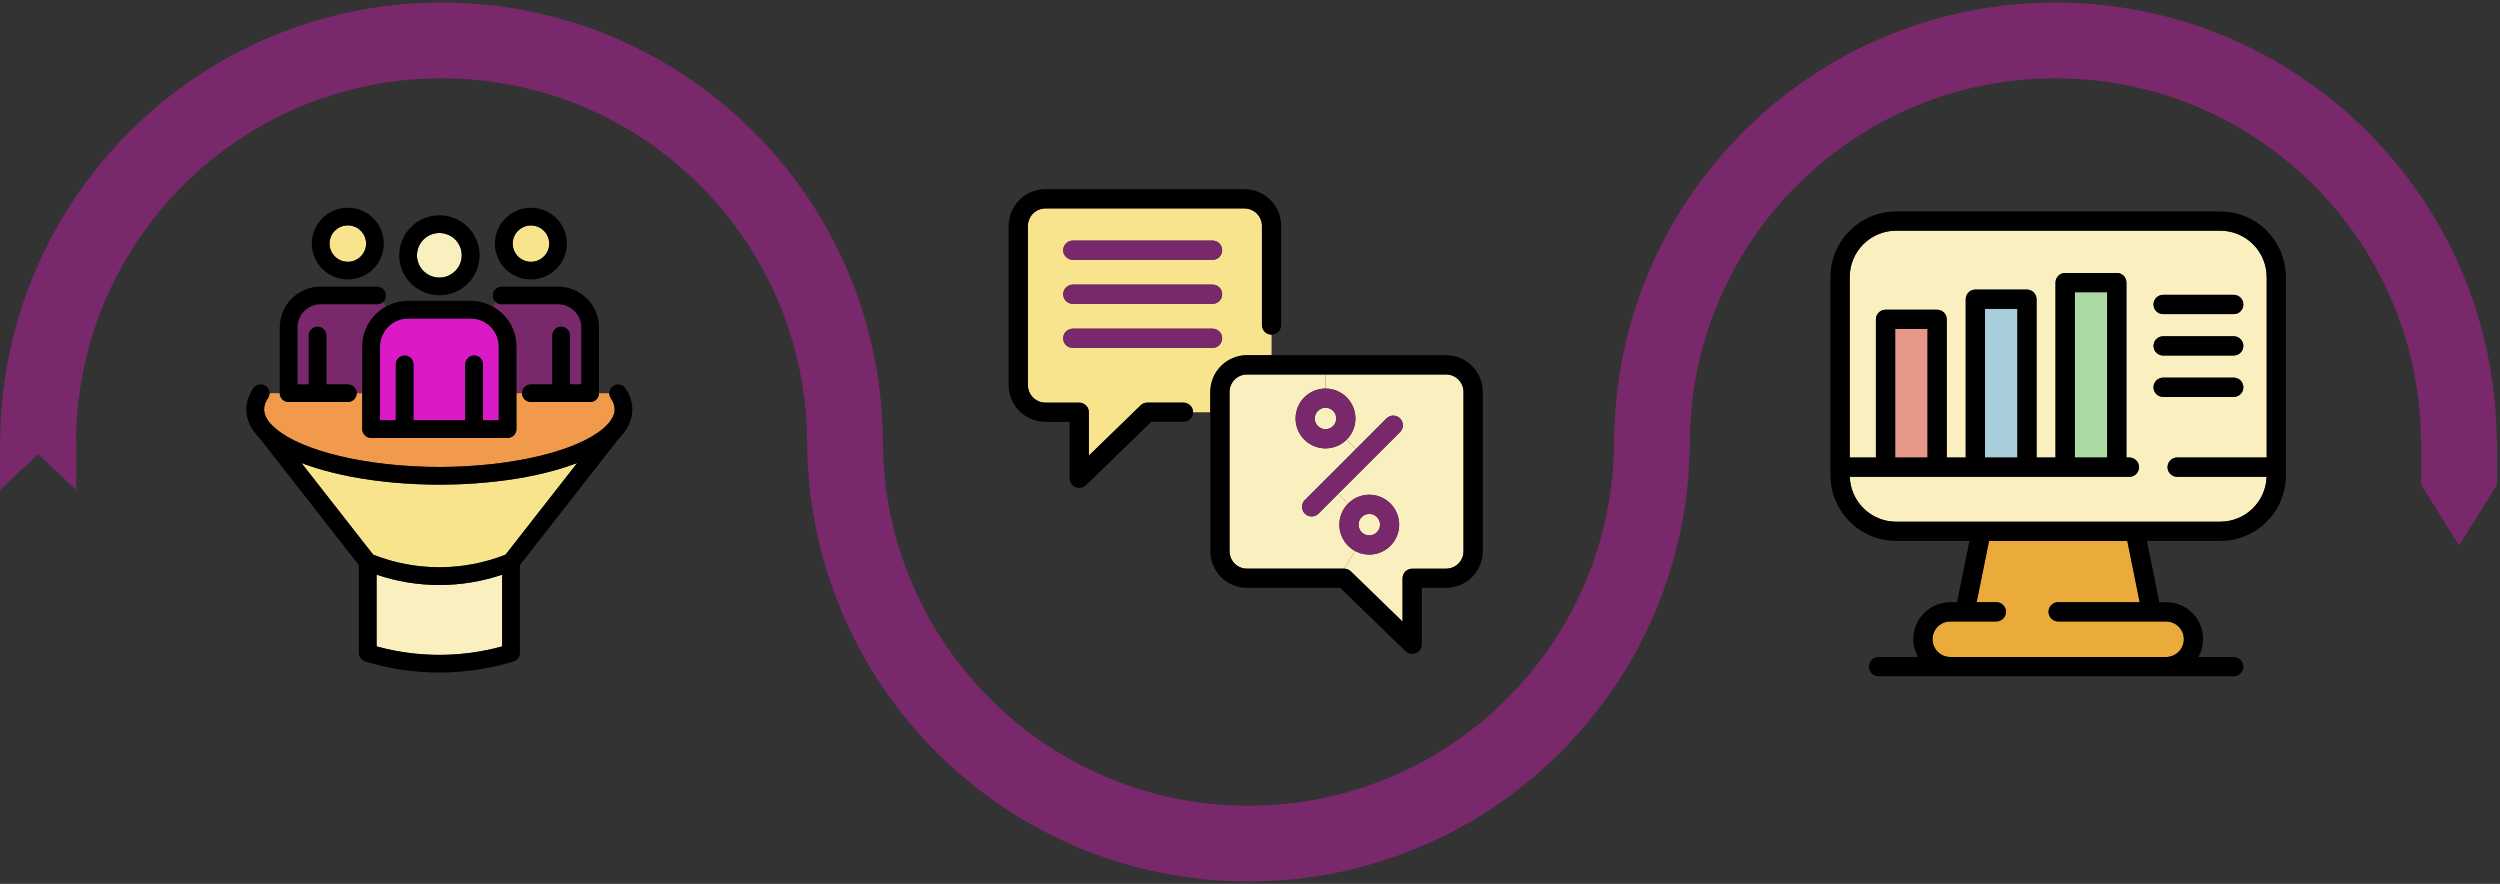 <svg width="495" height="175" viewBox="0 0 495 175" fill="none" xmlns="http://www.w3.org/2000/svg">
<rect x="0" y="0" width="495" height="175" fill="#333333" stroke="none"/>
<g clip-path="url(#clip0_339_296)">
<path d="M75.866 59.784L76.422 60.698C75 61.478 73.814 62.623 72.989 64.014C72.162 65.405 71.726 66.991 71.725 68.607V77.856H70.626C70.624 77.393 70.439 76.949 70.11 76.622C69.781 76.295 69.336 76.11 68.871 76.109H64.636V66.43C64.636 65.967 64.451 65.523 64.122 65.195C63.793 64.868 63.347 64.684 62.882 64.684C62.416 64.684 61.97 64.868 61.641 65.195C61.312 65.523 61.127 65.967 61.127 66.43V76.104H58.892V64.82C58.894 63.604 59.38 62.439 60.243 61.579C61.106 60.719 62.276 60.235 63.497 60.232H74.236C74.34 60.232 74.442 60.245 74.533 60.245C74.775 60.264 75.019 60.233 75.248 60.154C75.478 60.075 75.688 59.949 75.866 59.784Z" fill="#79286C"/>
<path d="M115.093 64.82V76.104H112.854V66.43C112.854 65.967 112.67 65.523 112.341 65.195C112.011 64.868 111.565 64.684 111.1 64.684C110.634 64.684 110.188 64.868 109.859 65.195C109.53 65.523 109.345 65.967 109.345 66.43V76.104H105.118C104.654 76.106 104.209 76.291 103.882 76.618C103.555 76.946 103.371 77.389 103.371 77.851H102.259V68.607C102.261 66.995 101.827 65.411 101.004 64.022C100.181 62.633 98.998 61.489 97.58 60.711L98.136 59.779C98.311 59.945 98.519 60.072 98.746 60.152C98.974 60.232 99.215 60.264 99.456 60.245C99.559 60.245 99.65 60.232 99.753 60.232H110.492C111.712 60.236 112.881 60.721 113.743 61.581C114.605 62.44 115.091 63.605 115.093 64.82Z" fill="#79286C"/>
<path d="M98.753 68.607V83.214H95.634V72.136C95.634 71.671 95.449 71.226 95.119 70.897C94.789 70.569 94.341 70.385 93.875 70.385C93.408 70.385 92.961 70.569 92.631 70.897C92.301 71.226 92.116 71.671 92.116 72.136V83.214H81.868V72.136C81.868 71.673 81.683 71.228 81.354 70.901C81.025 70.573 80.579 70.389 80.114 70.389C79.648 70.389 79.202 70.573 78.873 70.901C78.544 71.228 78.359 71.673 78.359 72.136V83.214H75.245V68.607C75.247 67.139 75.834 65.731 76.877 64.693C77.92 63.655 79.334 63.07 80.808 63.068H93.177C94.653 63.068 96.07 63.651 97.115 64.689C98.161 65.728 98.75 67.137 98.753 68.607Z" fill="#DA1AC7"/>
<path d="M105.118 44.626C105.835 44.623 106.538 44.832 107.137 45.226C107.736 45.621 108.203 46.184 108.48 46.843C108.757 47.502 108.832 48.229 108.694 48.93C108.556 49.632 108.212 50.277 107.705 50.783C107.199 51.29 106.553 51.636 105.849 51.776C105.145 51.917 104.415 51.847 103.751 51.574C103.088 51.301 102.52 50.838 102.121 50.244C101.722 49.65 101.509 48.951 101.509 48.237C101.509 47.282 101.888 46.366 102.565 45.69C103.241 45.013 104.159 44.631 105.118 44.626Z" fill="#F7E48D"/>
<path d="M86.992 54.967C89.443 54.967 91.43 52.989 91.43 50.548C91.43 48.108 89.443 46.13 86.992 46.13C84.541 46.13 82.554 48.108 82.554 50.548C82.554 52.989 84.541 54.967 86.992 54.967Z" fill="#FAEFBF"/>
<path d="M68.866 51.837C70.867 51.837 72.489 50.222 72.489 48.23C72.489 46.238 70.867 44.623 68.866 44.623C66.866 44.623 65.244 46.238 65.244 48.23C65.244 50.222 66.866 51.837 68.866 51.837Z" fill="#F7E48D"/>
<path d="M99.425 113.78V127.988C91.29 130.229 82.695 130.229 74.56 127.988V113.78C82.621 116.511 91.364 116.511 99.425 113.78Z" fill="#FAEFBF"/>
<path d="M114.291 91.677L100.098 109.826C91.68 113.149 82.305 113.149 73.886 109.826L59.694 91.677C60.483 91.975 61.298 92.26 62.151 92.528C62.461 92.631 62.785 92.721 63.095 92.825C63.483 92.941 63.872 93.044 64.273 93.159C68.878 94.447 74.26 95.323 80.121 95.721C80.872 95.773 81.635 95.812 82.385 95.85L83.368 95.889C84.572 95.927 85.788 95.953 86.994 95.953C88.201 95.953 89.413 95.927 90.621 95.889L91.605 95.85C92.367 95.812 93.118 95.773 93.881 95.721C99.73 95.322 105.111 94.44 109.717 93.159L110.92 92.809C111.218 92.719 111.541 92.629 111.838 92.525C112.673 92.26 113.501 91.973 114.291 91.677Z" fill="#F7E48D"/>
<path d="M120.941 78.848C121.446 79.582 121.704 80.302 121.704 81.037C121.704 82.003 121.226 82.995 120.346 83.975C120.333 84 120.295 84 120.282 84.026C115.986 88.662 103.747 91.999 89.93 92.411C89.826 92.411 89.736 92.424 89.631 92.424C88.765 92.45 87.885 92.463 86.992 92.463C86.113 92.463 85.233 92.45 84.353 92.424C84.263 92.424 84.159 92.411 84.069 92.411C70.239 91.999 58.016 88.662 53.704 84.026C53.685 84.01 53.663 83.997 53.64 83.987C52.759 83.008 52.294 82.007 52.294 81.037C52.294 80.317 52.553 79.582 53.057 78.835C53.254 78.546 53.358 78.205 53.354 77.856H55.386C55.389 78.317 55.574 78.76 55.903 79.086C56.232 79.412 56.677 79.594 57.141 79.594H68.862C69.326 79.594 69.771 79.412 70.1 79.086C70.429 78.76 70.615 78.317 70.617 77.856H71.716V84.966C71.718 85.43 71.904 85.874 72.234 86.201C72.564 86.528 73.011 86.712 73.477 86.713H100.499C100.962 86.71 101.407 86.525 101.734 86.198C102.061 85.871 102.245 85.428 102.245 84.966V77.856H103.357C103.357 78.084 103.401 78.311 103.488 78.522C103.576 78.734 103.705 78.925 103.867 79.087C104.029 79.249 104.222 79.377 104.434 79.464C104.647 79.551 104.874 79.595 105.104 79.594H116.855C117.085 79.595 117.313 79.551 117.525 79.464C117.737 79.377 117.93 79.249 118.092 79.087C118.255 78.925 118.383 78.734 118.471 78.522C118.558 78.311 118.603 78.084 118.602 77.856L120.645 77.868C120.642 78.217 120.745 78.559 120.941 78.848Z" fill="#F29A4B"/>
<path d="M123.839 76.876C124.744 78.204 125.21 79.594 125.21 81.037C125.21 83.163 124.266 85.069 122.583 86.77L102.944 111.887V129.302C102.942 129.673 102.821 130.033 102.601 130.331C102.38 130.629 102.07 130.851 101.716 130.963C96.936 132.418 91.965 133.161 86.966 133.166C82.02 133.167 77.101 132.433 72.372 130.99C71.635 130.771 71.04 130.058 71.04 129.302V111.887L51.401 86.757C49.718 85.069 48.774 83.15 48.774 81.037C48.774 79.594 49.242 78.191 50.145 76.863C50.276 76.673 50.443 76.511 50.636 76.385C50.83 76.26 51.047 76.174 51.274 76.132C51.502 76.09 51.735 76.093 51.961 76.141C52.187 76.19 52.401 76.282 52.591 76.413C52.973 76.674 53.236 77.075 53.324 77.528C53.411 77.982 53.316 78.451 53.059 78.835C52.555 79.582 52.295 80.316 52.295 81.037C52.295 82.003 52.763 83.008 53.642 83.987C53.665 83.997 53.687 84.01 53.706 84.026C58.014 88.662 70.241 91.999 84.071 92.411C84.161 92.411 84.265 92.424 84.355 92.424C85.235 92.45 86.115 92.462 86.994 92.462C87.886 92.462 88.766 92.45 89.633 92.424C89.737 92.424 89.828 92.411 89.932 92.411C103.749 91.999 115.988 88.662 120.284 84.026C120.297 84 120.335 84 120.348 83.975C121.228 82.995 121.706 82.003 121.706 81.037C121.706 80.302 121.448 79.582 120.943 78.848C120.746 78.559 120.642 78.218 120.645 77.868C120.641 77.494 120.758 77.129 120.979 76.826C121.2 76.524 121.514 76.3 121.872 76.189C122.231 76.078 122.616 76.084 122.971 76.208C123.326 76.332 123.631 76.566 123.841 76.876H123.839ZM100.092 109.826L114.291 91.677C113.501 91.974 112.673 92.26 111.834 92.528C111.537 92.631 111.214 92.721 110.916 92.812L109.714 93.161C105.107 94.449 99.725 95.325 93.877 95.723C93.115 95.776 92.364 95.814 91.601 95.853L90.617 95.891C89.413 95.93 88.198 95.955 86.991 95.955C85.784 95.955 84.572 95.93 83.365 95.891L82.382 95.853C81.631 95.814 80.868 95.776 80.117 95.723C74.257 95.324 68.875 94.442 64.269 93.161C63.868 93.045 63.48 92.942 63.091 92.827C62.781 92.723 62.457 92.634 62.147 92.53C61.293 92.26 60.478 91.977 59.691 91.68L73.886 109.826C82.305 113.149 91.679 113.149 100.098 109.826H100.092ZM99.425 127.988V113.78C91.364 116.511 82.621 116.511 74.56 113.78V127.988C82.695 130.229 91.29 130.229 99.425 127.988Z" fill="black"/>
<path d="M118.599 64.82V77.856C118.6 78.084 118.556 78.31 118.468 78.522C118.381 78.733 118.253 78.925 118.09 79.086C117.928 79.248 117.736 79.376 117.524 79.463C117.312 79.55 117.084 79.595 116.855 79.594H105.118C104.652 79.594 104.206 79.41 103.877 79.083C103.548 78.755 103.363 78.311 103.363 77.847C103.363 77.384 103.548 76.94 103.877 76.612C104.206 76.285 104.652 76.1 105.118 76.1H109.349V66.43C109.349 65.967 109.533 65.523 109.863 65.195C110.192 64.868 110.638 64.684 111.103 64.684C111.569 64.684 112.015 64.868 112.344 65.195C112.673 65.523 112.858 65.967 112.858 66.43V76.104H115.097V64.82C115.094 63.603 114.608 62.438 113.744 61.578C112.88 60.718 111.708 60.234 110.487 60.232H99.748C99.645 60.232 99.554 60.245 99.451 60.245C99.211 60.264 98.969 60.232 98.742 60.152C98.514 60.072 98.306 59.945 98.132 59.779C97.802 59.485 97.602 59.073 97.575 58.633C97.542 58.172 97.693 57.715 97.996 57.364C98.298 57.013 98.728 56.795 99.192 56.757C99.386 56.744 99.567 56.744 99.747 56.744H110.486C112.637 56.745 114.7 57.596 116.221 59.11C117.742 60.625 118.598 62.678 118.599 64.82Z" fill="black"/>
<path d="M105.117 41.132C106.527 41.132 107.905 41.549 109.078 42.328C110.25 43.108 111.164 44.217 111.703 45.514C112.243 46.81 112.384 48.237 112.109 49.614C111.834 50.991 111.155 52.256 110.158 53.248C109.161 54.241 107.891 54.917 106.508 55.191C105.125 55.464 103.692 55.324 102.389 54.787C101.087 54.249 99.974 53.34 99.19 52.173C98.407 51.005 97.989 49.633 97.989 48.23C97.991 46.348 98.742 44.544 100.079 43.213C101.415 41.883 103.227 41.134 105.117 41.132V41.132ZM108.744 48.23C108.742 47.519 108.528 46.824 108.13 46.234C107.732 45.643 107.167 45.183 106.507 44.912C105.846 44.641 105.12 44.571 104.42 44.71C103.72 44.849 103.076 45.192 102.571 45.695C102.066 46.197 101.722 46.838 101.582 47.535C101.442 48.233 101.513 48.956 101.785 49.613C102.058 50.27 102.52 50.833 103.113 51.229C103.706 51.625 104.403 51.838 105.117 51.84C106.079 51.839 107 51.458 107.679 50.781C108.359 50.104 108.74 49.187 108.74 48.23H108.744Z" fill="black"/>
<path d="M102.259 77.856V84.966C102.259 85.428 102.075 85.871 101.748 86.198C101.42 86.525 100.976 86.71 100.512 86.713H73.49C73.025 86.712 72.578 86.528 72.248 86.201C71.918 85.874 71.732 85.429 71.73 84.966V68.607C71.731 66.992 72.166 65.406 72.991 64.015C73.817 62.624 75.001 61.478 76.422 60.698C77.763 59.953 79.273 59.562 80.809 59.565H93.177C94.718 59.561 96.233 59.956 97.575 60.711C98.994 61.489 100.176 62.633 100.999 64.022C101.823 65.411 102.256 66.994 102.254 68.607L102.259 77.856ZM98.749 83.213V68.607C98.746 67.137 98.157 65.728 97.112 64.689C96.066 63.651 94.65 63.068 93.173 63.068H80.809C79.334 63.07 77.92 63.655 76.877 64.693C75.834 65.731 75.247 67.139 75.245 68.607V83.214H78.363V72.136C78.363 71.673 78.547 71.228 78.876 70.901C79.206 70.573 79.652 70.389 80.117 70.389C80.583 70.389 81.029 70.573 81.358 70.901C81.687 71.228 81.872 71.673 81.872 72.136V83.214H92.119V72.136C92.119 71.671 92.304 71.226 92.634 70.897C92.964 70.569 93.412 70.384 93.878 70.384C94.345 70.384 94.793 70.569 95.122 70.897C95.452 71.226 95.638 71.671 95.638 72.136V83.214L98.749 83.213Z" fill="black"/>
<path d="M86.992 42.627C88.566 42.624 90.105 43.087 91.414 43.956C92.724 44.825 93.745 46.061 94.349 47.508C94.952 48.955 95.111 50.548 94.806 52.085C94.5 53.622 93.743 55.034 92.631 56.142C91.519 57.251 90.102 58.006 88.558 58.313C87.015 58.619 85.415 58.463 83.961 57.864C82.507 57.265 81.264 56.25 80.39 54.947C79.515 53.645 79.048 52.113 79.048 50.546C79.052 48.449 79.889 46.438 81.378 44.954C82.867 43.469 84.885 42.633 86.992 42.627ZM91.43 50.546C91.431 49.672 91.171 48.818 90.683 48.091C90.195 47.364 89.502 46.798 88.692 46.463C87.88 46.128 86.988 46.041 86.127 46.211C85.266 46.381 84.475 46.802 83.854 47.42C83.234 48.038 82.811 48.825 82.639 49.682C82.468 50.54 82.556 51.428 82.892 52.236C83.228 53.043 83.797 53.733 84.526 54.219C85.256 54.704 86.114 54.964 86.992 54.964C88.168 54.962 89.295 54.496 90.127 53.669C90.959 52.841 91.428 51.719 91.43 50.548V50.546Z" fill="black"/>
<path d="M74.792 56.757C75.023 56.774 75.247 56.837 75.454 56.941C75.659 57.045 75.843 57.188 75.993 57.363C76.143 57.538 76.257 57.74 76.329 57.959C76.4 58.178 76.427 58.409 76.409 58.638C76.381 59.075 76.187 59.484 75.866 59.784C75.689 59.949 75.478 60.076 75.249 60.157C75.019 60.237 74.775 60.269 74.533 60.25C74.443 60.25 74.34 60.237 74.236 60.237H63.497C62.277 60.24 61.107 60.724 60.244 61.583C59.381 62.442 58.895 63.607 58.892 64.822V76.106H61.13V66.43C61.13 65.967 61.314 65.523 61.643 65.195C61.972 64.868 62.419 64.684 62.884 64.684C63.349 64.684 63.796 64.868 64.125 65.195C64.454 65.523 64.639 65.967 64.639 66.43V76.104H68.869C69.334 76.104 69.78 76.288 70.109 76.616C70.439 76.943 70.623 77.388 70.623 77.851C70.623 78.314 70.439 78.759 70.109 79.086C69.78 79.414 69.334 79.598 68.869 79.598H57.145C56.681 79.598 56.236 79.415 55.907 79.089C55.579 78.763 55.393 78.321 55.391 77.859V64.82C55.392 62.678 56.247 60.625 57.768 59.111C59.289 57.597 61.351 56.746 63.502 56.744H74.24C74.417 56.744 74.611 56.744 74.792 56.757Z" fill="black"/>
<path d="M68.866 41.132C70.276 41.132 71.654 41.549 72.827 42.328C73.999 43.108 74.913 44.217 75.452 45.514C75.992 46.81 76.133 48.237 75.858 49.614C75.583 50.991 74.904 52.256 73.907 53.248C72.91 54.241 71.64 54.917 70.257 55.191C68.874 55.464 67.441 55.324 66.138 54.787C64.836 54.249 63.722 53.34 62.939 52.173C62.156 51.005 61.738 49.633 61.738 48.23C61.74 46.348 62.491 44.544 63.828 43.213C65.164 41.883 66.976 41.134 68.866 41.132V41.132ZM72.493 48.23C72.493 47.516 72.28 46.818 71.882 46.224C71.483 45.63 70.917 45.167 70.254 44.894C69.591 44.621 68.862 44.549 68.159 44.689C67.456 44.828 66.809 45.172 66.302 45.677C65.795 46.182 65.45 46.825 65.31 47.525C65.17 48.226 65.242 48.952 65.516 49.611C65.791 50.271 66.255 50.835 66.852 51.231C67.448 51.628 68.149 51.84 68.866 51.84C69.827 51.837 70.747 51.455 71.426 50.779C72.105 50.102 72.487 49.186 72.489 48.23H72.493Z" fill="black"/>
</g>
<g clip-path="url(#clip1_339_296)">
<path d="M251.772 66.258V70.326H246.905C244.977 70.33 243.129 71.099 241.767 72.463C240.405 73.828 239.64 75.677 239.64 77.605V81.63H236.231C236.23 81.126 236.029 80.644 235.672 80.287C235.316 79.931 234.833 79.73 234.329 79.728H227.171C226.68 79.73 226.208 79.921 225.853 80.261L215.601 90.219V81.63C215.599 81.126 215.398 80.644 215.041 80.288C214.685 79.931 214.202 79.73 213.698 79.728H206.989C206.069 79.726 205.188 79.359 204.538 78.708C203.889 78.057 203.524 77.175 203.524 76.255V44.73C203.526 43.812 203.892 42.931 204.541 42.282C205.191 41.633 206.071 41.267 206.989 41.265H246.4C247.319 41.267 248.199 41.633 248.848 42.282C249.497 42.931 249.863 43.812 249.865 44.73V64.351C249.864 64.602 249.913 64.85 250.009 65.082C250.104 65.314 250.245 65.524 250.422 65.701C250.599 65.879 250.81 66.019 251.041 66.115C251.273 66.21 251.521 66.259 251.772 66.258ZM241.982 49.541C241.982 49.038 241.783 48.556 241.428 48.199C241.074 47.843 240.592 47.641 240.089 47.639H212.416C211.912 47.639 211.428 47.839 211.071 48.196C210.715 48.553 210.514 49.036 210.514 49.541C210.514 50.045 210.715 50.529 211.071 50.886C211.428 51.243 211.912 51.443 212.416 51.443H240.089C240.339 51.444 240.586 51.395 240.817 51.3C241.048 51.205 241.257 51.065 241.433 50.888C241.609 50.711 241.749 50.501 241.843 50.269C241.937 50.038 241.984 49.791 241.982 49.541ZM241.982 58.25C241.983 58.001 241.935 57.755 241.84 57.525C241.745 57.294 241.606 57.085 241.43 56.909C241.254 56.733 241.045 56.594 240.815 56.499C240.585 56.404 240.338 56.356 240.089 56.357H212.416C211.912 56.357 211.428 56.557 211.071 56.914C210.715 57.271 210.514 57.755 210.514 58.259C210.514 58.764 210.715 59.248 211.071 59.604C211.428 59.961 211.912 60.161 212.416 60.161H240.089C240.339 60.16 240.586 60.11 240.817 60.013C241.047 59.916 241.257 59.775 241.432 59.597C241.608 59.419 241.747 59.209 241.842 58.977C241.936 58.746 241.984 58.498 241.982 58.248V58.25ZM241.982 66.974C241.983 66.725 241.935 66.478 241.84 66.248C241.745 66.018 241.606 65.809 241.43 65.633C241.254 65.457 241.045 65.317 240.815 65.222C240.585 65.128 240.338 65.079 240.089 65.08H212.416C211.912 65.08 211.428 65.281 211.071 65.638C210.715 65.994 210.514 66.478 210.514 66.983C210.514 67.487 210.715 67.971 211.071 68.328C211.428 68.684 211.912 68.885 212.416 68.885H240.089C240.339 68.883 240.586 68.833 240.816 68.737C241.047 68.64 241.256 68.499 241.431 68.321C241.607 68.144 241.746 67.933 241.841 67.702C241.935 67.471 241.983 67.223 241.982 66.974Z" fill="#F7E48D"/>
<path d="M262.444 80.733C262.865 80.731 263.277 80.855 263.628 81.088C263.978 81.322 264.252 81.654 264.413 82.042C264.575 82.431 264.617 82.859 264.535 83.272C264.453 83.685 264.25 84.064 263.952 84.362C263.655 84.659 263.275 84.862 262.862 84.943C262.449 85.025 262.021 84.982 261.633 84.82C261.244 84.658 260.912 84.384 260.68 84.033C260.447 83.682 260.323 83.27 260.325 82.849C260.329 82.288 260.553 81.752 260.95 81.355C261.346 80.959 261.883 80.735 262.444 80.733Z" fill="#FAEFBF"/>
<path d="M271.112 101.756C271.532 101.755 271.944 101.878 272.294 102.111C272.644 102.343 272.918 102.674 273.08 103.062C273.242 103.45 273.286 103.877 273.205 104.289C273.125 104.702 272.924 105.081 272.627 105.38C272.331 105.678 271.953 105.882 271.541 105.965C271.129 106.048 270.701 106.008 270.312 105.848C269.923 105.688 269.591 105.417 269.356 105.068C269.121 104.719 268.995 104.309 268.994 103.888C268.994 103.325 269.216 102.785 269.613 102.385C270.01 101.986 270.549 101.76 271.112 101.756Z" fill="#FAEFBF"/>
<path d="M289.78 77.606V109.134C289.78 110.052 289.416 110.932 288.768 111.582C288.119 112.231 287.239 112.597 286.322 112.598H279.612C279.108 112.6 278.625 112.801 278.269 113.157C277.913 113.513 277.712 113.996 277.71 114.5V123.082L267.466 113.131C267.104 112.793 266.629 112.602 266.133 112.598L268.289 109.091C269.153 109.564 270.123 109.81 271.108 109.808C272.68 109.808 274.187 109.183 275.298 108.072C276.41 106.961 277.034 105.454 277.034 103.882C277.034 102.31 276.41 100.803 275.298 99.692C274.187 98.58 272.68 97.956 271.108 97.956C270.331 97.954 269.562 98.107 268.844 98.406C268.127 98.704 267.476 99.142 266.93 99.695L264.993 97.76L277.21 85.544C277.568 85.187 277.769 84.703 277.769 84.198C277.77 83.693 277.569 83.209 277.213 82.852C277.036 82.675 276.826 82.534 276.596 82.438C276.365 82.343 276.117 82.293 275.867 82.293C275.362 82.292 274.878 82.492 274.521 82.849L268.489 88.894L266.638 87.043C267.192 86.494 267.631 85.841 267.93 85.121C268.229 84.401 268.381 83.629 268.378 82.849C268.374 81.278 267.747 79.772 266.635 78.663C265.523 77.553 264.015 76.93 262.444 76.931V74.141H286.322C287.239 74.142 288.119 74.508 288.768 75.158C289.416 75.807 289.78 76.688 289.78 77.606Z" fill="#FAEFBF"/>
<path d="M268.49 88.895L258.364 99.007C258.187 99.184 258.046 99.394 257.95 99.625C257.855 99.856 257.805 100.104 257.805 100.354C257.805 100.604 257.855 100.852 257.95 101.083C258.046 101.314 258.187 101.524 258.364 101.701C258.541 101.878 258.75 102.018 258.981 102.114C259.212 102.21 259.46 102.259 259.71 102.259C259.96 102.259 260.208 102.21 260.439 102.114C260.67 102.018 260.88 101.878 261.056 101.701L264.997 97.76L266.934 99.695C266.281 100.346 265.789 101.141 265.497 102.016C265.206 102.89 265.123 103.821 265.255 104.734C265.387 105.647 265.73 106.516 266.258 107.273C266.785 108.029 267.482 108.652 268.293 109.091L266.138 112.598H246.905C245.987 112.596 245.107 112.231 244.458 111.582C243.809 110.932 243.443 110.053 243.441 109.134V77.606C243.443 76.687 243.809 75.807 244.458 75.158C245.107 74.509 245.987 74.143 246.905 74.141H262.445V76.931C261.47 76.931 260.51 77.171 259.651 77.631C258.791 78.09 258.058 78.755 257.516 79.565C256.975 80.376 256.642 81.308 256.546 82.278C256.451 83.248 256.597 84.226 256.97 85.127C257.344 86.027 257.933 86.822 258.687 87.44C259.441 88.058 260.336 88.48 261.292 88.669C262.248 88.859 263.236 88.81 264.169 88.526C265.102 88.242 265.95 87.733 266.638 87.043L268.49 88.895Z" fill="#FAEFBF"/>
<path d="M293.596 77.606V109.134C293.592 111.062 292.824 112.909 291.46 114.271C290.097 115.633 288.249 116.398 286.322 116.399H281.519V127.578C281.523 127.828 281.476 128.077 281.381 128.31C281.287 128.542 281.147 128.753 280.969 128.93C280.792 129.107 280.581 129.247 280.349 129.342C280.117 129.436 279.868 129.483 279.617 129.48C279.125 129.482 278.651 129.29 278.298 128.946L265.364 116.392H246.905C244.978 116.391 243.131 115.626 241.768 114.264C240.406 112.901 239.64 111.054 239.64 109.127V77.606C239.64 75.677 240.405 73.828 241.767 72.463C243.129 71.099 244.977 70.33 246.905 70.326H286.322C288.25 70.331 290.099 71.099 291.462 72.464C292.825 73.828 293.593 75.677 293.596 77.606ZM289.78 109.134V77.606C289.78 76.688 289.416 75.807 288.768 75.158C288.119 74.508 287.24 74.142 286.322 74.141H246.905C245.987 74.143 245.107 74.509 244.458 75.158C243.808 75.807 243.443 76.687 243.441 77.606V109.134C243.443 110.053 243.808 110.932 244.458 111.582C245.107 112.231 245.987 112.596 246.905 112.598H266.133C266.629 112.602 267.105 112.793 267.466 113.131L277.705 123.089V114.506C277.707 114.002 277.908 113.52 278.264 113.163C278.621 112.807 279.103 112.606 279.607 112.604H286.322C286.777 112.603 287.227 112.513 287.647 112.339C288.067 112.164 288.449 111.908 288.77 111.586C289.091 111.264 289.346 110.881 289.519 110.461C289.692 110.04 289.781 109.589 289.78 109.134Z" fill="black"/>
<path d="M277.214 82.849C277.392 83.026 277.532 83.236 277.628 83.467C277.724 83.698 277.773 83.946 277.773 84.196C277.773 84.446 277.724 84.694 277.628 84.925C277.532 85.156 277.392 85.366 277.214 85.543L264.997 97.758L261.056 101.7C260.88 101.876 260.67 102.017 260.439 102.113C260.208 102.208 259.96 102.258 259.71 102.258C259.46 102.258 259.212 102.208 258.981 102.113C258.751 102.017 258.541 101.876 258.364 101.7C258.187 101.523 258.046 101.313 257.95 101.082C257.855 100.851 257.805 100.603 257.805 100.353C257.805 100.103 257.855 99.855 257.95 99.624C258.046 99.393 258.187 99.183 258.364 99.006L268.49 88.894L274.521 82.849C274.698 82.672 274.908 82.531 275.139 82.436C275.37 82.34 275.617 82.29 275.868 82.29C276.118 82.29 276.366 82.34 276.597 82.436C276.828 82.531 277.038 82.672 277.214 82.849Z" fill="#79286C"/>
<path d="M271.112 97.956C272.684 97.956 274.191 98.58 275.302 99.692C276.414 100.803 277.038 102.31 277.038 103.882C277.038 105.454 276.414 106.961 275.302 108.072C274.191 109.183 272.684 109.808 271.112 109.808C269.543 109.806 268.038 109.182 266.928 108.072C265.819 106.963 265.195 105.458 265.194 103.888C265.196 102.318 265.819 100.812 266.928 99.7C268.037 98.589 269.542 97.961 271.112 97.956ZM273.245 103.888C273.247 103.468 273.123 103.057 272.891 102.706C272.659 102.356 272.328 102.082 271.94 101.92C271.552 101.758 271.125 101.714 270.713 101.795C270.3 101.875 269.921 102.076 269.622 102.372C269.324 102.669 269.12 103.047 269.037 103.459C268.953 103.871 268.994 104.298 269.153 104.687C269.313 105.076 269.584 105.409 269.933 105.644C270.281 105.878 270.692 106.004 271.112 106.006C271.675 106.007 272.216 105.784 272.616 105.387C273.015 104.991 273.242 104.452 273.245 103.888Z" fill="#79286C"/>
<path d="M262.445 76.932C264.016 76.932 265.522 77.555 266.635 78.664C267.747 79.773 268.374 81.278 268.378 82.849C268.38 84.021 268.034 85.167 267.384 86.143C266.734 87.118 265.809 87.879 264.727 88.329C263.645 88.778 262.453 88.897 261.304 88.67C260.154 88.443 259.097 87.88 258.267 87.052C257.438 86.225 256.872 85.169 256.642 84.02C256.412 82.871 256.527 81.679 256.975 80.596C257.422 79.513 258.18 78.586 259.154 77.934C260.127 77.281 261.273 76.932 262.445 76.931V76.932ZM264.578 82.849C264.576 82.429 264.451 82.019 264.217 81.671C263.983 81.322 263.651 81.051 263.263 80.891C262.875 80.731 262.448 80.689 262.037 80.771C261.625 80.853 261.247 81.055 260.95 81.352C260.653 81.649 260.451 82.027 260.368 82.438C260.286 82.85 260.327 83.277 260.487 83.665C260.647 84.053 260.918 84.385 261.267 84.619C261.615 84.853 262.025 84.979 262.445 84.981C262.725 84.981 263.002 84.926 263.261 84.82C263.52 84.713 263.755 84.556 263.954 84.358C264.152 84.159 264.309 83.924 264.416 83.665C264.523 83.407 264.578 83.129 264.578 82.849Z" fill="#79286C"/>
<path d="M253.679 44.73V64.351C253.679 64.857 253.478 65.342 253.121 65.7C252.763 66.058 252.278 66.258 251.772 66.258C251.266 66.258 250.781 66.058 250.423 65.7C250.066 65.342 249.865 64.857 249.865 64.351V44.73C249.863 43.812 249.497 42.931 248.848 42.282C248.199 41.633 247.319 41.267 246.4 41.265H206.989C206.071 41.267 205.191 41.633 204.541 42.282C203.892 42.931 203.526 43.812 203.524 44.73V76.255C203.525 77.174 203.891 78.055 204.54 78.705C205.189 79.355 206.07 79.721 206.989 79.723H213.693C214.197 79.725 214.68 79.926 215.036 80.282C215.392 80.639 215.594 81.121 215.596 81.625V90.209L225.848 80.251C226.203 79.911 226.675 79.72 227.166 79.718H234.329C234.834 79.718 235.318 79.918 235.674 80.275C236.031 80.632 236.231 81.116 236.231 81.62C236.231 82.125 236.031 82.609 235.674 82.965C235.318 83.322 234.834 83.522 234.329 83.522H227.943L215.026 96.077C214.668 96.42 214.19 96.611 213.693 96.609C213.437 96.614 213.183 96.561 212.95 96.455C212.607 96.311 212.313 96.07 212.106 95.761C211.899 95.451 211.788 95.088 211.786 94.716V83.524H206.989C205.06 83.524 203.21 82.758 201.845 81.395C200.481 80.032 199.713 78.184 199.71 76.255V44.73C199.713 42.8 200.481 40.95 201.845 39.586C203.21 38.222 205.059 37.454 206.989 37.451H246.4C248.33 37.454 250.18 38.222 251.544 39.586C252.908 40.95 253.676 42.8 253.679 44.73Z" fill="black"/>
<path d="M240.089 47.634C240.593 47.634 241.077 47.834 241.434 48.191C241.791 48.547 241.991 49.031 241.991 49.536C241.991 50.04 241.791 50.524 241.434 50.881C241.077 51.238 240.593 51.438 240.089 51.438H212.416C212.167 51.438 211.919 51.389 211.688 51.293C211.458 51.198 211.248 51.057 211.071 50.881C210.895 50.704 210.755 50.495 210.659 50.264C210.563 50.033 210.514 49.786 210.514 49.536C210.514 49.286 210.563 49.039 210.659 48.808C210.755 48.577 210.895 48.367 211.071 48.191C211.248 48.014 211.458 47.874 211.688 47.779C211.919 47.683 212.167 47.634 212.416 47.634H240.089Z" fill="#79286C"/>
<path d="M240.089 56.357C240.593 56.357 241.077 56.557 241.434 56.914C241.791 57.271 241.991 57.755 241.991 58.259C241.991 58.764 241.791 59.248 241.434 59.604C241.077 59.961 240.593 60.161 240.089 60.161H212.416C211.912 60.161 211.428 59.961 211.071 59.604C210.715 59.248 210.514 58.764 210.514 58.259C210.514 57.755 210.715 57.271 211.071 56.914C211.428 56.557 211.912 56.357 212.416 56.357H240.089Z" fill="#79286C"/>
<path d="M240.089 65.08C240.593 65.08 241.077 65.281 241.434 65.638C241.791 65.994 241.991 66.478 241.991 66.983C241.991 67.487 241.791 67.971 241.434 68.328C241.077 68.684 240.593 68.885 240.089 68.885H212.416C211.912 68.885 211.428 68.684 211.071 68.328C210.715 67.971 210.514 67.487 210.514 66.983C210.514 66.478 210.715 65.994 211.071 65.638C211.428 65.281 211.912 65.08 212.416 65.08H240.089Z" fill="#79286C"/>
</g>
<g clip-path="url(#clip2_339_296)">
<path d="M448.809 54.856V90.592H431.081C430.575 90.592 430.09 90.793 429.732 91.151C429.374 91.508 429.173 91.994 429.173 92.5C429.173 93.006 429.374 93.491 429.732 93.849C430.09 94.207 430.575 94.407 431.081 94.407H448.794C448.715 96.789 447.715 99.048 446.004 100.707C444.293 102.366 442.005 103.295 439.621 103.299H375.415C373.033 103.295 370.746 102.365 369.037 100.706C367.328 99.046 366.33 96.788 366.255 94.407H421.613C422.119 94.407 422.604 94.207 422.962 93.849C423.32 93.491 423.521 93.006 423.521 92.5C423.521 91.994 423.32 91.508 422.962 91.151C422.604 90.793 422.119 90.592 421.613 90.592H421.025V55.944C421.026 55.696 420.977 55.449 420.883 55.219C420.788 54.989 420.648 54.779 420.472 54.603C420.296 54.428 420.087 54.288 419.857 54.193C419.627 54.099 419.38 54.05 419.131 54.051H408.907C408.404 54.051 407.921 54.25 407.565 54.605C407.208 54.96 407.007 55.442 407.005 55.944V90.592H403.241V59.242C403.241 58.738 403.041 58.256 402.686 57.899C402.331 57.543 401.849 57.342 401.346 57.339H391.123C390.619 57.341 390.136 57.542 389.78 57.898C389.423 58.255 389.222 58.738 389.221 59.242V90.592H385.457V63.228C385.457 62.725 385.257 62.243 384.902 61.886C384.547 61.53 384.065 61.328 383.562 61.326H373.339C372.835 61.328 372.352 61.529 371.996 61.885C371.639 62.242 371.438 62.725 371.437 63.228V90.592H366.241V54.856C366.243 52.423 367.209 50.089 368.929 48.368C370.649 46.646 372.981 45.677 375.415 45.673H439.621C442.056 45.676 444.39 46.645 446.113 48.367C447.835 50.088 448.804 52.422 448.809 54.856ZM444.18 60.284C444.179 59.78 443.978 59.297 443.621 58.941C443.265 58.584 442.782 58.383 442.278 58.382H428.304C427.798 58.382 427.313 58.583 426.955 58.94C426.597 59.298 426.396 59.783 426.396 60.289C426.396 60.795 426.597 61.28 426.955 61.638C427.313 61.995 427.798 62.196 428.304 62.196H442.273C442.524 62.196 442.772 62.146 443.004 62.05C443.235 61.954 443.446 61.813 443.623 61.635C443.8 61.458 443.94 61.247 444.036 61.015C444.132 60.783 444.181 60.535 444.18 60.284ZM444.18 68.489C444.179 67.985 443.978 67.502 443.621 67.145C443.265 66.789 442.782 66.588 442.278 66.587H428.304C427.799 66.587 427.315 66.787 426.959 67.144C426.602 67.5 426.401 67.984 426.401 68.489C426.401 68.993 426.602 69.477 426.959 69.834C427.315 70.19 427.799 70.391 428.304 70.391H442.273C442.523 70.391 442.771 70.343 443.003 70.248C443.234 70.152 443.444 70.012 443.621 69.835C443.799 69.659 443.939 69.449 444.035 69.218C444.131 68.987 444.18 68.739 444.18 68.489ZM444.18 76.679C444.179 76.175 443.978 75.692 443.621 75.336C443.265 74.98 442.782 74.779 442.278 74.777H428.304C427.798 74.777 427.313 74.978 426.955 75.336C426.597 75.694 426.396 76.179 426.396 76.684C426.396 77.19 426.597 77.675 426.955 78.033C427.313 78.391 427.798 78.592 428.304 78.592H442.273C442.524 78.591 442.772 78.542 443.004 78.445C443.235 78.349 443.446 78.208 443.623 78.031C443.8 77.853 443.94 77.642 444.036 77.41C444.132 77.178 444.181 76.93 444.18 76.679Z" fill="#FAEFBF"/>
<path d="M381.655 65.137H375.246V90.593H381.655V65.137Z" fill="#E69787"/>
<path d="M399.439 61.153H393.03V90.592H399.439V61.153Z" fill="#A7CEDA"/>
<path d="M417.223 57.857H410.814V90.592H417.223V57.857Z" fill="#ACDAA3"/>
<path d="M428.875 123.046C429.809 123.046 430.704 123.417 431.365 124.077C432.025 124.738 432.396 125.633 432.396 126.567C432.396 127.5 432.025 128.396 431.365 129.056C430.704 129.716 429.809 130.087 428.875 130.087H386.158C385.224 130.087 384.329 129.716 383.669 129.056C383.009 128.396 382.638 127.5 382.638 126.567C382.638 125.633 383.009 124.738 383.669 124.077C384.329 123.417 385.224 123.046 386.158 123.046H395.271C395.776 123.046 396.262 122.845 396.619 122.488C396.977 122.13 397.178 121.645 397.178 121.139C397.178 120.633 396.977 120.148 396.619 119.791C396.262 119.433 395.776 119.232 395.271 119.232H391.375L393.829 107.1H421.206L423.661 119.232H407.518C407.012 119.232 406.527 119.433 406.169 119.791C405.812 120.148 405.611 120.633 405.611 121.139C405.611 121.645 405.812 122.13 406.169 122.488C406.527 122.845 407.012 123.046 407.518 123.046H428.875Z" fill="#EAAB3B"/>
<path d="M452.609 54.856V94.115C452.607 97.558 451.237 100.86 448.802 103.295C446.367 105.729 443.065 107.098 439.622 107.1H425.092L427.547 119.232H428.876C430.152 119.222 431.409 119.547 432.52 120.176C433.63 120.805 434.556 121.715 435.204 122.815C435.852 123.914 436.2 125.165 436.212 126.442C436.223 127.718 435.899 128.975 435.272 130.087H442.271C442.777 130.087 443.262 130.288 443.62 130.646C443.977 131.004 444.178 131.489 444.178 131.995C444.178 132.501 443.977 132.986 443.62 133.344C443.262 133.702 442.777 133.903 442.271 133.903H371.95C371.444 133.903 370.959 133.702 370.601 133.344C370.243 132.986 370.042 132.501 370.042 131.995C370.042 131.489 370.243 131.004 370.601 130.646C370.959 130.288 371.444 130.087 371.95 130.087H379.776C379.161 129.015 378.832 127.803 378.822 126.567C378.827 124.623 379.602 122.76 380.977 121.386C382.351 120.011 384.214 119.237 386.158 119.232H387.49L389.945 107.1H375.415C371.972 107.096 368.671 105.726 366.237 103.292C363.802 100.858 362.432 97.557 362.427 94.115V54.856C362.431 51.413 363.801 48.112 366.236 45.677C368.67 43.243 371.971 41.873 375.415 41.868H439.622C443.066 41.87 446.368 43.24 448.803 45.675C451.238 48.11 452.607 51.413 452.609 54.856ZM448.805 90.592V54.856C448.8 52.422 447.831 50.089 446.11 48.368C444.389 46.647 442.056 45.678 439.622 45.673H375.415C372.981 45.677 370.647 46.647 368.928 48.369C367.208 50.092 366.242 52.426 366.241 54.86V90.596H371.43V63.228C371.432 62.725 371.633 62.242 371.989 61.885C372.346 61.529 372.829 61.328 373.332 61.326H383.556C384.059 61.328 384.541 61.53 384.896 61.886C385.251 62.243 385.451 62.725 385.451 63.228V90.592H389.209V59.242C389.211 58.738 389.412 58.255 389.768 57.898C390.125 57.542 390.607 57.341 391.111 57.339H401.335C401.838 57.342 402.32 57.543 402.675 57.899C403.03 58.256 403.229 58.738 403.229 59.242V90.592H406.988V55.944C406.99 55.442 407.192 54.96 407.548 54.605C407.905 54.25 408.387 54.051 408.89 54.051H419.115C419.365 54.048 419.614 54.095 419.846 54.188C420.078 54.282 420.289 54.421 420.467 54.598C420.644 54.774 420.785 54.984 420.881 55.215C420.977 55.446 421.026 55.694 421.025 55.944V90.592H421.613C422.119 90.592 422.604 90.793 422.962 91.151C423.32 91.508 423.521 91.994 423.521 92.5C423.521 93.006 423.32 93.491 422.962 93.849C422.604 94.207 422.119 94.407 421.613 94.407H366.255C366.33 96.788 367.328 99.046 369.037 100.706C370.746 102.365 373.033 103.295 375.415 103.299H439.622C442.005 103.295 444.293 102.366 446.004 100.707C447.715 99.048 448.715 96.789 448.794 94.407H431.081C430.575 94.407 430.09 94.207 429.732 93.849C429.374 93.491 429.173 93.006 429.173 92.5C429.173 91.994 429.374 91.508 429.732 91.151C430.09 90.793 430.575 90.592 431.081 90.592H448.805ZM432.412 126.567C432.412 126.103 432.32 125.644 432.141 125.217C431.963 124.789 431.702 124.4 431.374 124.073C431.045 123.746 430.656 123.487 430.227 123.311C429.798 123.135 429.339 123.045 428.876 123.046H407.518C407.012 123.046 406.527 122.845 406.169 122.488C405.812 122.13 405.611 121.645 405.611 121.139C405.611 120.633 405.812 120.148 406.169 119.791C406.527 119.433 407.012 119.232 407.518 119.232H423.661L421.206 107.1H393.829L391.375 119.232H395.271C395.777 119.232 396.262 119.433 396.619 119.791C396.977 120.148 397.178 120.633 397.178 121.139C397.178 121.645 396.977 122.13 396.619 122.488C396.262 122.845 395.777 123.046 395.271 123.046H386.158C385.224 123.046 384.329 123.417 383.669 124.077C383.009 124.738 382.638 125.633 382.638 126.567C382.638 127.5 383.009 128.396 383.669 129.056C384.329 129.716 385.224 130.087 386.158 130.087H428.876C429.811 130.088 430.709 129.718 431.372 129.058C432.035 128.398 432.409 127.502 432.412 126.567ZM417.223 90.592V57.857H410.814V90.592H417.223ZM399.439 90.592V61.153H393.03V90.592H399.439ZM381.655 90.592V65.137H375.246V90.592H381.655Z" fill="black"/>
<path d="M442.273 58.377C442.779 58.377 443.264 58.578 443.622 58.935C443.979 59.293 444.18 59.778 444.18 60.284C444.18 60.79 443.979 61.275 443.622 61.633C443.264 61.99 442.779 62.191 442.273 62.191H428.304C427.798 62.191 427.313 61.99 426.955 61.633C426.597 61.275 426.396 60.79 426.396 60.284C426.396 59.778 426.597 59.293 426.955 58.935C427.313 58.578 427.798 58.377 428.304 58.377H442.273Z" fill="black"/>
<path d="M442.273 66.581C442.777 66.581 443.261 66.782 443.618 67.138C443.975 67.495 444.175 67.979 444.175 68.484C444.175 68.988 443.975 69.472 443.618 69.829C443.261 70.185 442.777 70.386 442.273 70.386H428.304C427.799 70.386 427.315 70.185 426.958 69.829C426.602 69.472 426.401 68.988 426.401 68.484C426.401 67.979 426.602 67.495 426.958 67.138C427.315 66.782 427.799 66.581 428.304 66.581H442.273Z" fill="black"/>
<path d="M442.273 74.772C442.779 74.772 443.264 74.973 443.622 75.331C443.979 75.688 444.18 76.174 444.18 76.679C444.18 77.185 443.979 77.67 443.622 78.028C443.264 78.386 442.779 78.587 442.273 78.587H428.304C427.798 78.587 427.313 78.386 426.955 78.028C426.597 77.67 426.396 77.185 426.396 76.679C426.396 76.174 426.597 75.688 426.955 75.331C427.313 74.973 427.798 74.772 428.304 74.772H442.273Z" fill="black"/>
</g>
<path d="M167.313 87.886C167.313 43.766 131.547 8 87.428 8C43.308 8 7.542 43.766 7.542 87.886" stroke="#79286C" stroke-width="15"/>
<path d="M327.085 87.149C327.085 131.269 291.319 167.035 247.2 167.035C203.08 167.035 167.314 131.269 167.314 87.149" stroke="#79286C" stroke-width="15"/>
<path d="M486.857 87.886C486.857 43.766 451.091 8 406.972 8C362.852 8 327.086 43.766 327.086 87.886" stroke="#79286C" stroke-width="15"/>
<path d="M0 87H15.1V97L7.55 89.917L0 97V87Z" fill="#79286C"/>
<path d="M479.4 87H494.4V96L486.9 108L479.4 96V87Z" fill="#79286C"/>
<defs>
<clipPath id="clip0_339_296">
<rect width="76.435" height="92.034" fill="white" transform="translate(48.774 41.132)"/>
</clipPath>
<clipPath id="clip1_339_296">
<rect width="93.886" height="92.034" fill="white" transform="translate(199.71 37.451)"/>
</clipPath>
<clipPath id="clip2_339_296">
<rect width="90.183" height="92.034" fill="white" transform="translate(362.427 41.868)"/>
</clipPath>
</defs>
</svg>
